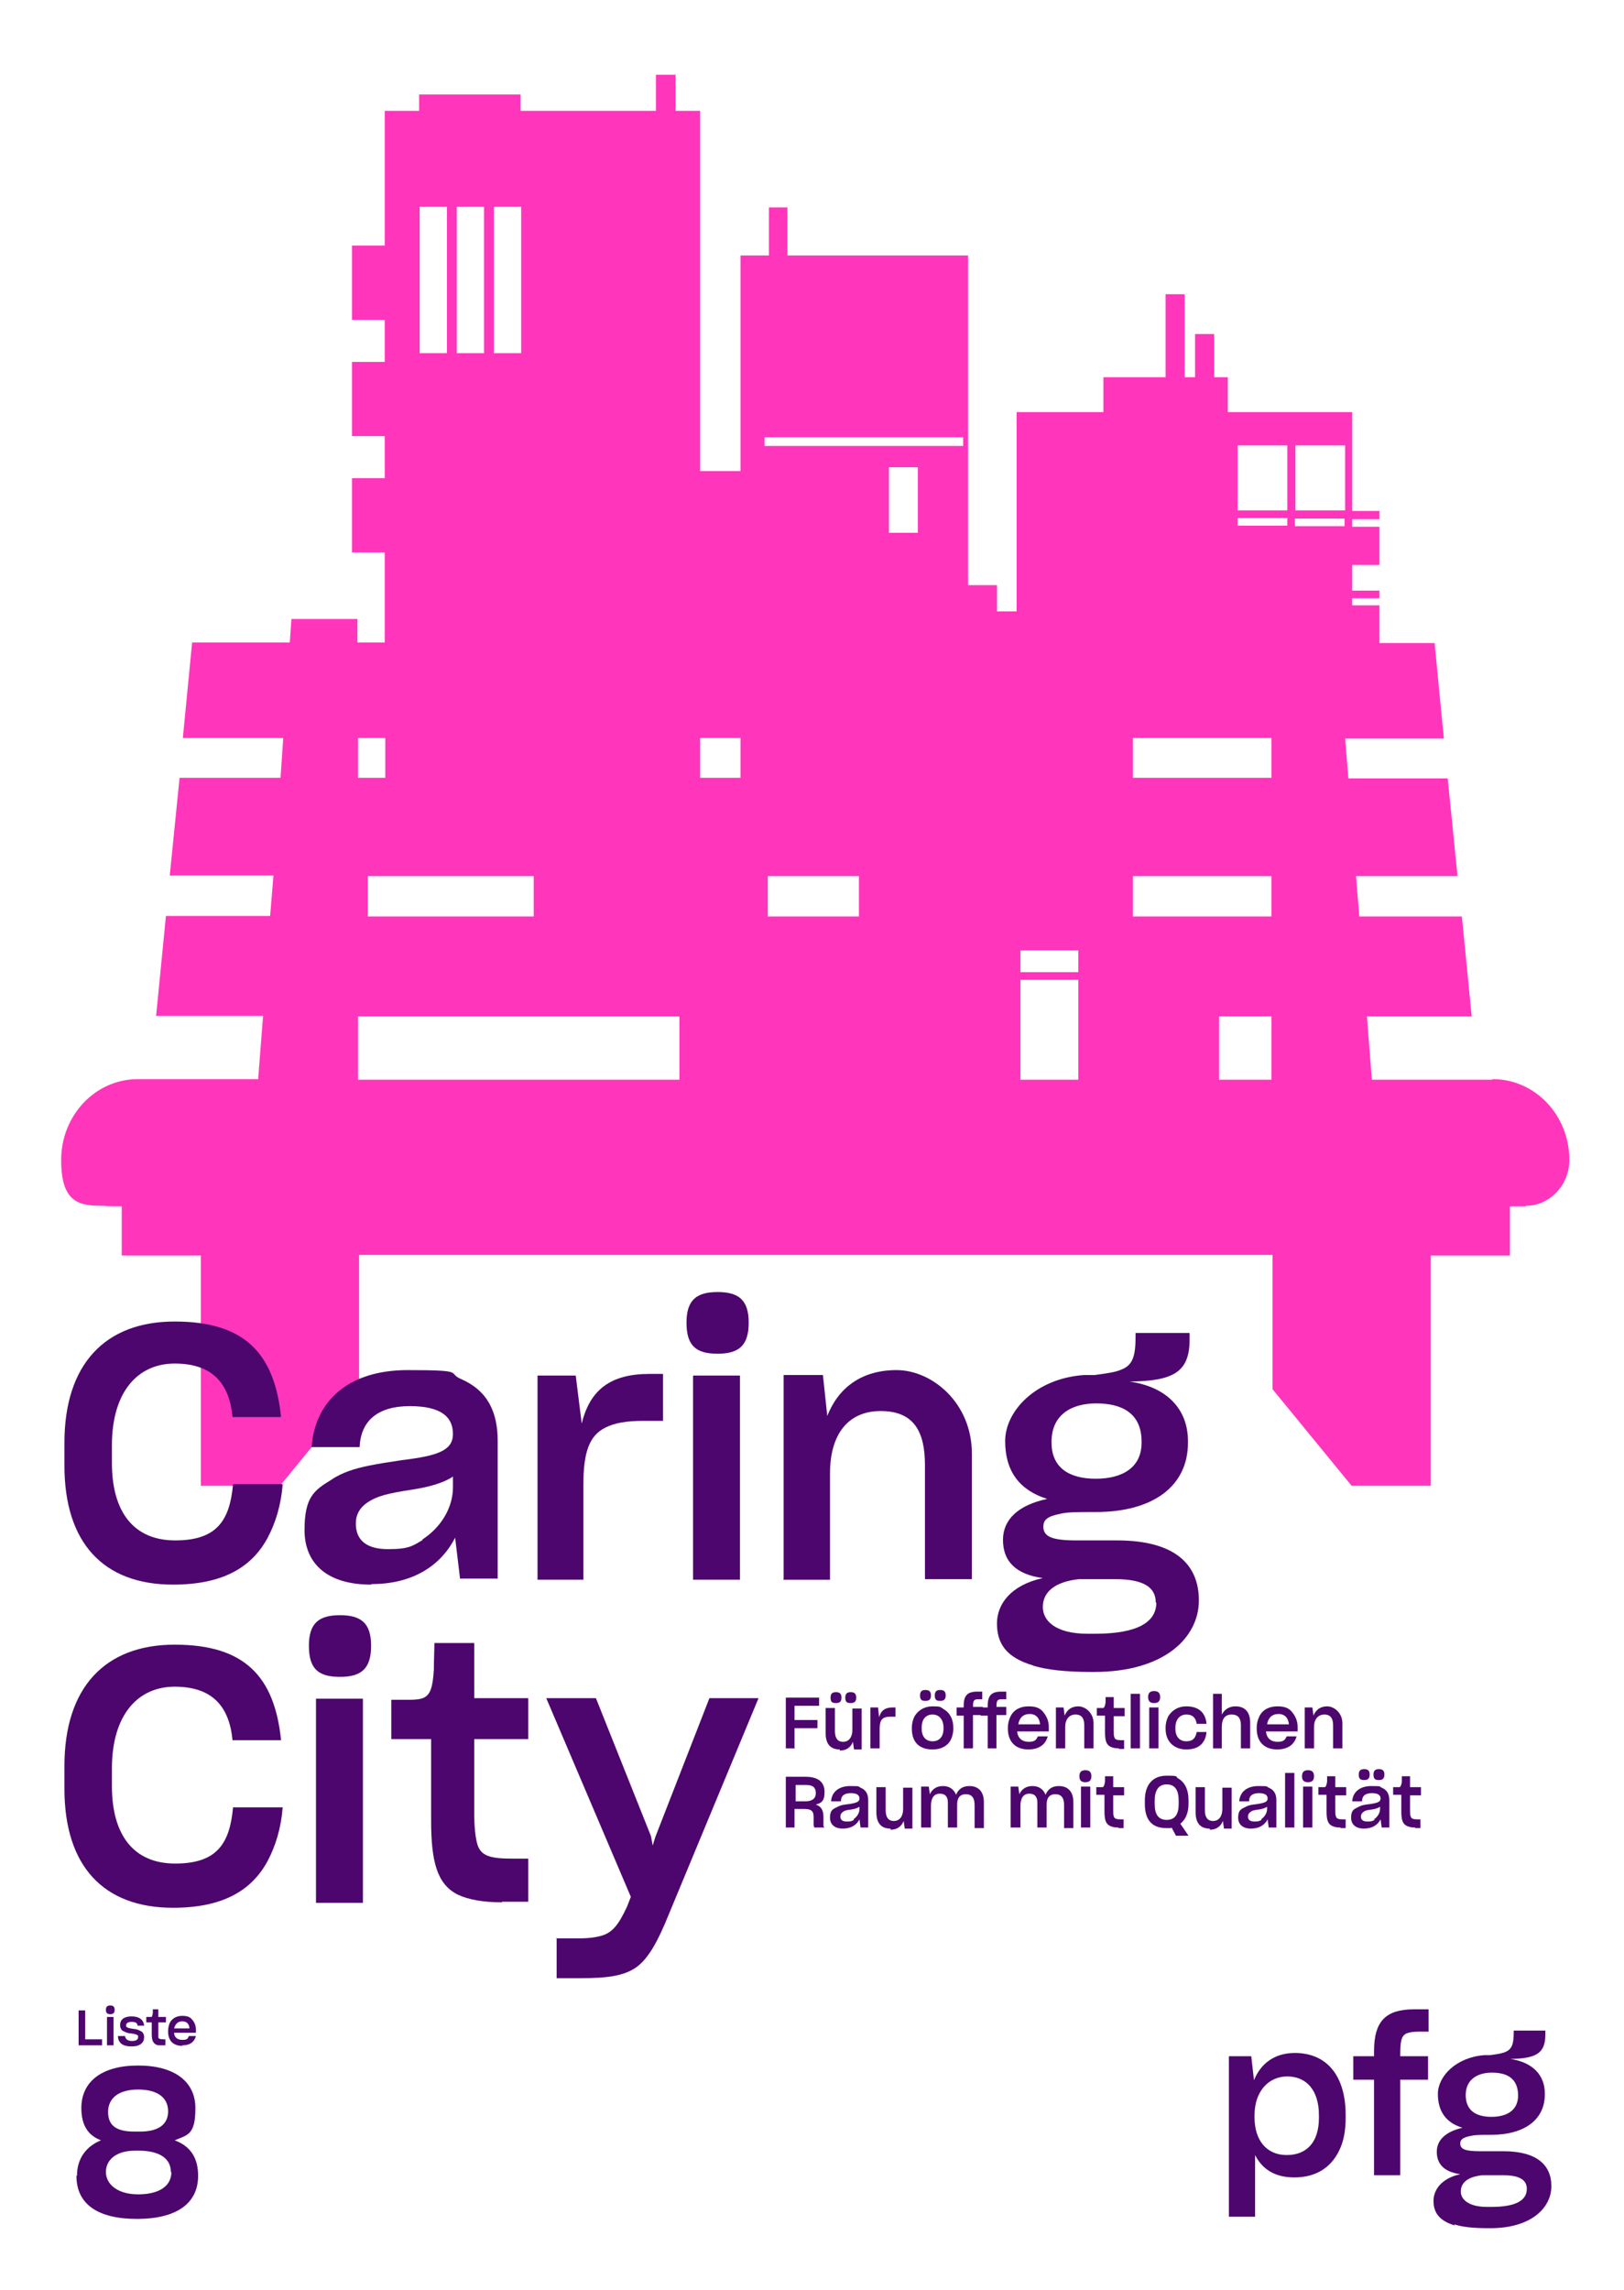 <?xml version="1.0" encoding="UTF-8"?>
<svg xmlns="http://www.w3.org/2000/svg" width="105mm" height="148mm" version="1.1" viewBox="0 0 297.6 419.5">
  <defs>
    <style>
      .cls-1 {
        isolation: isolate;
      }

      .cls-2 {
        fill: #ff36bc;
      }

      .cls-3 {
        fill: #4d066d;
      }
    </style>
  </defs>
  <!-- Generator: Adobe Illustrator 28.6.0, SVG Export Plug-In . SVG Version: 1.2.0 Build 709)  -->
  <g>
    <g id="Ebene_1">
      <g id="sujet">
        <path class="cls-2" d="M273.4,197.8h-22l-.9-11.6h19.2l-1.8-18.3h-18.8l-.6-7.4h18.6l-1.8-17.9h-18.2l-.6-7.3h18.1l-1.7-17.5h-10.1v-6.9h-5v-1.3h5v-1.4h-5v-4.7h5v-7h-5v-1.4h5v-1h0v-.5h-5v-18.1h-22.8v-6.4h-2.5v-7.9h-3.5v7.9h-1.9v-15.2h-3.5v15.2h-11.4v6.4h-15.9v36.5h-3.6v-4.8h-5.3v-60.4h-33.1v-8.8h-3.4v8.8h-5.2v39.5h-7.4V20.3h-4.5v-6.6h-3.6v6.6h-24.8v-3h-18.6v3h-6.3v24.7h-6v13.6h6v7.7h-6v13.6h6v7.7h-6v13.6h6v16.5h-5v-4.3h-12.1l-.3,4.3h-17.9l-1.7,17.5h18.4l-.5,7.3h-18.5l-1.8,17.9h19l-.6,7.4h-19.1l-1.8,18.3h19.6l-.9,11.6h-22.1c-7.7,0-14,6.6-14,14.8s3.6,8.4,8,8.4h0,0c0,.1,3.1.1,3.1.1v9h14.5v42.2h14.5l14.5-17.7v-24.6h167.4v24.6l14.5,17.7h14.5v-42.2h14.5v-9h2.9,0c0-.1,0-.1,0-.1,4.4,0,8-3.8,8-8.4,0-8.2-6.3-14.8-14-14.8ZM140.1,81.7v-1.6h36.4v1.6h-36.4ZM168.2,85.6v12h-5.3v-12h5.3ZM197.6,197.8h-10.6v-18.3h10.6v18.3ZM197.6,175.4v2.7h-10.6v-4h10.6v1.3ZM157.4,167.9h-16.7v-7.4h16.7v7.4ZM128.3,135.2h7.4v7.3h-7.4v-7.3ZM97.8,167.9h-30.4v-7.4h30.4v7.4ZM233,197.8h-9.6v-11.6h9.6v11.6ZM233,167.9h-25.4v-7.4h25.4v7.4ZM233,142.5h-25.4v-7.3h25.4v7.3ZM226.8,94.9h9.1v1.4h-9.1v-1.4ZM246.4,96.4h-9.1v-1.4h9.1v1.4h0ZM237.4,81.6h9.1v11.9h-9.1v-11.9ZM226.8,81.6h9.1v11.9h-9.1v-11.9ZM95.5,59.9v4.8h-5v-26.8h5v22ZM83.7,59.9v-22h5v26.8h-5v-4.8ZM76.9,58.6v-20.7h5v26.8h-5v-6.1ZM65.6,135.2h5v7.3h-5v-7.3ZM65.6,186.2h58.9v11.6h-58.9v-11.6Z"/>
      </g>
      <g id="typo">
        <g>
          <g class="cls-1">
            <g class="cls-1">
              <path class="cls-3" d="M49,281.8c-3,5.5-8.4,8.5-17.3,8.5-12.8,0-19.9-7.7-19.9-21.8v-4.2c0-14.3,7.4-22.2,20.2-22.2s18.3,5.8,19.5,17.5h-8.9c-.6-6.4-3.9-9.8-10.6-9.8s-11.5,5.1-11.5,15v3.2c0,9,4,14.2,11.6,14.2s10-3.6,10.6-10.3h9.1c-.3,3.8-1.3,7.1-2.8,9.9Z"/>
            </g>
            <g class="cls-1">
              <path class="cls-3" d="M68,290.3c-8.1,0-12.2-3.9-12.2-10s1.8-7.3,4.9-9.2c1-.7,2.1-1.2,3.2-1.6,2.2-.8,5-1.3,9.7-2,6.7-.8,9.4-1.8,9.4-4.8s-2-5.1-7.9-5.1-9,2.7-9.2,7.5h-8.8c.6-8.5,6.8-14.1,17.6-14.1s7.2.5,9.7,1.6c4.9,2.1,6.8,6,6.8,11.4v25.2h-6.9l-.9-7.5c-2.5,4.9-7.5,8.5-15.3,8.5ZM77.3,282.1c3.6-2.3,5.7-6,5.7-9.6v-2c-1.6,1.1-4.2,1.9-7.5,2.4-4.6.7-6.4,1.2-8.1,2.3-1.5,1-2.2,2.3-2.2,3.9,0,3.1,2,4.7,5.9,4.7s4.5-.6,6.4-1.7Z"/>
            </g>
            <g class="cls-1">
              <path class="cls-3" d="M98.6,252h6.9l1.1,8.8c1.5-6.2,5.3-9.1,12.4-9.1h2.5v8.6h-3.7c-3,0-5.2.4-6.8,1.2-3.1,1.5-4.1,4.7-4.1,10.6v17.3h-8.4v-37.4Z"/>
            </g>
            <g class="cls-1">
              <path class="cls-3" d="M125.8,242.3c0-4.2,1.9-5.6,5.7-5.6s5.7,1.4,5.7,5.6-1.8,5.7-5.7,5.7-5.7-1.4-5.7-5.7ZM127,252h8.6v37.4h-8.6v-37.4Z"/>
            </g>
            <g class="cls-1">
              <path class="cls-3" d="M143.6,289.3v-37.4h7.2l.8,7.5c2-5.1,6.2-8.4,12.7-8.4s13.8,6,13.8,15.3v23h-8.6v-20.9c0-6.1-2-9.9-8.1-9.9s-9.3,4.4-9.3,11.4v19.5h-8.6Z"/>
            </g>
            <g class="cls-1">
              <path class="cls-3" d="M189.3,305.1c-5.1-1.5-6.6-4.2-6.6-7.7s2.5-7,8.4-8.3c-5.1-.7-7.3-3.2-7.3-7s2.9-6.4,8.1-7.5c-5.1-1.6-7.7-5.1-7.7-10.6s5.6-11.5,14.5-12.1h1.9c2.2-.3,3.8-.5,4.9-1,2.1-.8,2.6-2.5,2.6-6.1v-.6h9.9v1.2c0,6-3,7.6-11,7.7,7,1,10.7,5.2,10.7,10.9v.3c0,7.9-6.3,12.7-16.9,12.7h-.6c-2.6,0-4.5,0-5.8.3-2.6.5-3.2,1.2-3.2,2.4,0,1.8,1.6,2.5,6,2.5h7.5c10.5,0,15,4.3,15,11s-6.2,13.1-19.2,13.1h-.5c-4.7,0-8.3-.4-10.8-1.2ZM211.8,293.6c0-2.6-1.9-4.3-7.4-4.3h-6.7c-4.6.5-6.6,2.5-6.6,5.1h0c0,2.5,2.3,4.9,8.2,4.9h1.4c7.7,0,11.2-2.1,11.2-5.7ZM209.2,264.3v-.2c0-5.2-3.6-7-8.3-7s-8.2,2.2-8.2,7v.2c0,4.4,3,6.6,8.1,6.6s8.4-2.2,8.4-6.6Z"/>
            </g>
            <g class="cls-1">
              <path class="cls-3" d="M49,341c-3,5.5-8.4,8.5-17.3,8.5-12.8,0-19.9-7.7-19.9-21.8v-4.2c0-14.3,7.4-22.2,20.2-22.2s18.3,5.8,19.5,17.5h-8.9c-.6-6.4-3.9-9.8-10.6-9.8s-11.5,5.1-11.5,15v3.2c0,9,4,14.2,11.6,14.2s10-3.6,10.6-10.3h9.1c-.3,3.8-1.3,7.1-2.8,9.9Z"/>
            </g>
            <g class="cls-1">
              <path class="cls-3" d="M56.6,301.5c0-4.2,1.9-5.6,5.7-5.6s5.7,1.4,5.7,5.6-1.8,5.7-5.7,5.7-5.7-1.4-5.7-5.7ZM57.9,311.2h8.6v37.4h-8.6v-37.4Z"/>
            </g>
            <g class="cls-1">
              <path class="cls-3" d="M92,348.5c-3.5,0-6.2-.5-8.1-1.4-3.8-1.9-4.9-6-4.9-13.6v-14.9h-7.3v-7.2h3.3c1.2,0,2.1-.1,2.7-.4,1.2-.6,1.6-2,1.8-5.1,0-1.6.1-3.8.1-4.9h7.3v10.1h9.9v7.5h-9.9v13.5c0,2.5.2,4.3.5,5.5.6,2.5,2.5,2.9,6.7,2.9h2.7v7.9h-4.8Z"/>
            </g>
            <g class="cls-1">
              <path class="cls-3" d="M101.9,355.1h4.4c1.6,0,3-.2,4-.5,2-.6,3.1-2.1,4.6-5.3l.7-1.8-15.5-36.4h9.1l10.1,25.3.3,1.7.5-1.6,9.9-25.4h9l-16.4,39.5c-2.1,5.2-3.8,8.2-6,9.8-2.3,1.6-5.3,2-10.3,2h-4.3v-7.4Z"/>
            </g>
          </g>
          <g class="cls-1">
            <g class="cls-1">
              <path class="cls-3" d="M145.7,320.3h-1.7v-9.3h6.1v1.5h-4.5v2.6h4.2v1.5h-4.2v3.6Z"/>
              <path class="cls-3" d="M153.9,320.5c-1.8,0-2.6-1.1-2.6-3v-4.6h1.7v4.2c0,1.2.4,2,1.5,2s1.7-.9,1.7-2.2v-3.9h1.7v7.5h-1.4l-.2-1.4c-.4,1-1.2,1.6-2.4,1.6ZM152.2,311c0-.7.3-1,1-1s1,.3,1,1-.3,1-1,1-1-.2-1-1ZM154.9,311c0-.7.3-1,1-1s1,.3,1,1-.3,1-1,1-1-.2-1-1Z"/>
              <path class="cls-3" d="M159.5,312.8h1.4l.2,1.8c.3-1.2,1.1-1.8,2.5-1.8h.5v1.7h-.7c-.6,0-1,0-1.4.2-.6.3-.8.9-.8,2.1v3.5h-1.7v-7.5Z"/>
            </g>
            <g class="cls-1">
              <path class="cls-3" d="M167.1,316.7v-.2c0-.8.2-1.5.5-2.1.7-1.1,1.8-1.8,3.3-1.8s1.4.1,2,.5c1.1.6,1.8,1.8,1.8,3.4v.2c0,.8-.2,1.5-.5,2.1-.6,1.1-1.8,1.7-3.3,1.7-2.4,0-3.8-1.3-3.8-3.8ZM168.6,310.6c0-.7.3-1,1-1s1,.3,1,1-.3,1-1,1-1-.2-1-1ZM172.9,316.7v-.2c0-1.5-.8-2.4-2-2.4s-2,.8-2,2.4v.2c0,1.5.8,2.3,2,2.3s2-.8,2-2.3ZM171.3,310.6c0-.7.3-1,1-1s1,.3,1,1-.3,1-1,1-1-.2-1-1Z"/>
            </g>
            <g class="cls-1">
              <path class="cls-3" d="M178.2,320.3h-1.6v-6h-1.3v-1.5h1.3v-.3c0-1.9.7-2.6,2.5-2.6h.9v1.4h-.6c-.3,0-.6,0-.7.1-.3.1-.4.5-.4,1.3h0c0,0,1.8,0,1.8,0v1.5h-1.8v6Z"/>
            </g>
            <g class="cls-1">
              <path class="cls-3" d="M182.6,320.3h-1.6v-6h-1.3v-1.5h1.3v-.3c0-1.9.7-2.6,2.5-2.6h.9v1.4h-.7c-.3,0-.6,0-.7.1-.3.1-.4.5-.4,1.3h0c0,0,1.8,0,1.8,0v1.5h-1.8v6Z"/>
            </g>
            <g class="cls-1">
              <path class="cls-3" d="M188.5,320.5c-2.5,0-3.8-1.5-3.8-3.8v-.2c0-.8.2-1.5.5-2.1.6-1.2,1.8-1.8,3.3-1.8s2.2.4,2.8,1.2.9,1.6.9,2.6v.8h-5.8c.1,1.2.9,1.9,2.1,1.9s1.4-.4,1.7-1h1.8c-.4,1.5-1.6,2.4-3.6,2.4ZM186.5,315.9h4.1c-.1-1.1-.7-1.9-1.9-1.9s-1.9.7-2.1,1.9Z"/>
              <path class="cls-3" d="M193.5,320.3v-7.5h1.4l.2,1.5c.4-1,1.2-1.7,2.5-1.7s2.8,1.2,2.8,3.1v4.6h-1.7v-4.2c0-1.2-.4-2-1.6-2s-1.9.9-1.9,2.3v3.9h-1.7Z"/>
              <path class="cls-3" d="M205.1,320.3c-.7,0-1.2-.1-1.6-.3-.8-.4-1-1.2-1-2.7v-3h-1.5v-1.4h.7c.2,0,.4,0,.5,0,.2-.1.3-.4.4-1,0-.3,0-.8,0-1h1.5v2h2v1.5h-2v2.7c0,.5,0,.9.1,1.1.1.5.5.6,1.3.6h.5v1.6h-1Z"/>
              <path class="cls-3" d="M207.2,310.3h1.7v10h-1.7v-10Z"/>
              <path class="cls-3" d="M210.4,310.9c0-.8.4-1.1,1.1-1.1s1.1.3,1.1,1.1-.4,1.1-1.1,1.1-1.1-.3-1.1-1.1ZM210.6,312.8h1.7v7.5h-1.7v-7.5Z"/>
              <path class="cls-3" d="M213.6,316.7v-.2c0-.8.2-1.5.5-2.1.7-1.1,1.8-1.8,3.3-1.8,2.1,0,3.5,1,3.7,3.2h0s-1.8,0-1.8,0h0c-.2-1.2-.8-1.7-1.9-1.7s-2,.8-2,2.4v.2c0,1.5.8,2.3,2,2.3s1.7-.6,1.9-1.7h0s1.8,0,1.8,0h0c-.2,2.2-1.6,3.2-3.7,3.2s-3.8-1.3-3.8-3.8Z"/>
              <path class="cls-3" d="M222.3,320.3v-10h1.6v3.8c.5-.9,1.3-1.5,2.5-1.5,1.8,0,2.7,1.1,2.7,3v4.7h-1.7v-4.2c0-1.2-.4-2-1.7-2s-1.8.9-1.8,2.3v3.9h-1.6Z"/>
              <path class="cls-3" d="M234.1,320.5c-2.5,0-3.8-1.5-3.8-3.8v-.2c0-.8.2-1.5.5-2.1.6-1.2,1.8-1.8,3.3-1.8s2.2.4,2.8,1.2.9,1.6.9,2.6v.8h-5.8c.1,1.2.9,1.9,2.1,1.9s1.4-.4,1.7-1h1.8c-.4,1.5-1.6,2.4-3.6,2.4ZM232.1,315.9h4.1c-.1-1.1-.7-1.9-1.9-1.9s-1.9.7-2.1,1.9Z"/>
              <path class="cls-3" d="M239.1,320.3v-7.5h1.4l.2,1.5c.4-1,1.2-1.7,2.5-1.7s2.8,1.2,2.8,3.1v4.6h-1.7v-4.2c0-1.2-.4-2-1.6-2s-1.9.9-1.9,2.3v3.9h-1.7Z"/>
            </g>
            <g class="cls-1">
              <path class="cls-3" d="M145.7,334.8h-1.7v-9.3h3.6c2.5,0,3.5,1.1,3.5,2.8s-.6,2-1.6,2.3c.9.3,1.4.9,1.4,2.3v1.4c0,.2,0,.4.2.5h-1.8c-.1,0-.2-.3-.2-.5v-1.4c0-1.1-.4-1.5-1.7-1.5h-1.8v3.4ZM145.7,330h1.9c1.2,0,1.9-.5,1.9-1.5s-.5-1.5-1.8-1.5h-1.9v3Z"/>
              <path class="cls-3" d="M154.5,335c-1.6,0-2.4-.8-2.4-2s.4-1.5,1-1.8c.2-.1.4-.2.6-.3.4-.2,1-.3,1.9-.4,1.3-.2,1.9-.4,1.9-1s-.4-1-1.6-1-1.8.5-1.8,1.5h-1.8c.1-1.7,1.4-2.8,3.5-2.8s1.4.1,1.9.3c1,.4,1.4,1.2,1.4,2.3v5h-1.4l-.2-1.5c-.5,1-1.5,1.7-3.1,1.7ZM156.4,333.3c.7-.5,1.1-1.2,1.1-1.9v-.4c-.3.2-.8.4-1.5.5-.9.1-1.3.2-1.6.5-.3.2-.4.5-.4.8,0,.6.4.9,1.2.9s.9-.1,1.3-.3Z"/>
              <path class="cls-3" d="M163.2,335c-1.8,0-2.6-1.1-2.6-3v-4.6h1.7v4.2c0,1.2.4,2,1.5,2s1.7-.9,1.7-2.2v-3.9h1.7v7.5h-1.4l-.2-1.4c-.4,1-1.2,1.6-2.4,1.6Z"/>
              <path class="cls-3" d="M168.8,334.8v-7.5h1.4l.2,1.4c.4-.9,1.2-1.5,2.4-1.5s2,.6,2.4,1.6c.4-1,1.2-1.6,2.4-1.6,1.8,0,2.7,1.1,2.7,3v4.7h-1.7v-4.2c0-1.2-.4-2-1.6-2s-1.6.8-1.6,1.9v4.2h-1.7v-4.3c0-.4,0-.7-.1-1-.2-.6-.6-.9-1.4-.9-1.1,0-1.6.9-1.6,2.2v4h-1.7Z"/>
            </g>
            <g class="cls-1">
              <path class="cls-3" d="M185.2,334.8v-7.5h1.4l.2,1.4c.4-.9,1.2-1.5,2.4-1.5s2,.6,2.4,1.6c.4-1,1.2-1.6,2.4-1.6,1.8,0,2.7,1.1,2.7,3v4.7h-1.7v-4.2c0-1.2-.4-2-1.6-2s-1.6.8-1.6,1.9v4.2h-1.7v-4.3c0-.4,0-.7-.1-1-.2-.6-.6-.9-1.4-.9-1.1,0-1.6.9-1.6,2.2v4h-1.7Z"/>
              <path class="cls-3" d="M197.8,325.4c0-.8.4-1.1,1.1-1.1s1.1.3,1.1,1.1-.4,1.1-1.1,1.1-1.1-.3-1.1-1.1ZM198.1,327.3h1.7v7.5h-1.7v-7.5Z"/>
              <path class="cls-3" d="M205,334.8c-.7,0-1.2-.1-1.6-.3-.8-.4-1-1.2-1-2.7v-3h-1.5v-1.4h.7c.2,0,.4,0,.5,0,.2-.1.3-.4.4-1,0-.3,0-.8,0-1h1.5v2h2v1.5h-2v2.7c0,.5,0,.9.1,1.1.1.5.5.6,1.3.6h.5v1.6h-1Z"/>
            </g>
            <g class="cls-1">
              <path class="cls-3" d="M214.6,334.9c-.3,0-.6,0-.9,0-2.5,0-3.9-1.4-3.9-4.4v-.7c0-2.9,1.5-4.5,4-4.5s1.5.2,2.1.5c1.2.7,1.9,2,1.9,4v.7c0,1.7-.6,2.9-1.5,3.6l1.5,2.2h-2.3l-.8-1.5ZM216,330.5v-.6c0-2-.7-3-2.2-3s-2.2,1.1-2.2,3v.6c0,1.9.7,2.9,2.2,2.9s2.2-1,2.2-2.9Z"/>
              <path class="cls-3" d="M221.7,335c-1.8,0-2.6-1.1-2.6-3v-4.6h1.7v4.2c0,1.2.4,2,1.5,2s1.7-.9,1.7-2.2v-3.9h1.7v7.5h-1.4l-.2-1.4c-.4,1-1.2,1.6-2.4,1.6Z"/>
              <path class="cls-3" d="M229.3,335c-1.6,0-2.4-.8-2.4-2s.4-1.5,1-1.8c.2-.1.4-.2.6-.3.4-.2,1-.3,1.9-.4,1.3-.2,1.9-.4,1.9-1s-.4-1-1.6-1-1.8.5-1.8,1.5h-1.8c.1-1.7,1.4-2.8,3.5-2.8s1.4.1,1.9.3c1,.4,1.4,1.2,1.4,2.3v5h-1.4l-.2-1.5c-.5,1-1.5,1.7-3.1,1.7ZM231.1,333.3c.7-.5,1.1-1.2,1.1-1.9v-.4c-.3.2-.8.4-1.5.5-.9.1-1.3.2-1.6.5-.3.2-.4.5-.4.8,0,.6.4.9,1.2.9s.9-.1,1.3-.3Z"/>
              <path class="cls-3" d="M235.5,324.8h1.7v10h-1.7v-10Z"/>
              <path class="cls-3" d="M238.6,325.4c0-.8.4-1.1,1.1-1.1s1.1.3,1.1,1.1-.4,1.1-1.1,1.1-1.1-.3-1.1-1.1ZM238.8,327.3h1.7v7.5h-1.7v-7.5Z"/>
              <path class="cls-3" d="M245.7,334.8c-.7,0-1.2-.1-1.6-.3-.8-.4-1-1.2-1-2.7v-3h-1.5v-1.4h.7c.2,0,.4,0,.5,0,.2-.1.3-.4.4-1,0-.3,0-.8,0-1h1.5v2h2v1.5h-2v2.7c0,.5,0,.9.1,1.1.1.5.5.6,1.3.6h.5v1.6h-1Z"/>
              <path class="cls-3" d="M250,335c-1.6,0-2.4-.8-2.4-2s.4-1.5,1-1.8c.2-.1.4-.2.6-.3.4-.2,1-.3,1.9-.4,1.3-.2,1.9-.4,1.9-1s-.4-1-1.6-1-1.8.5-1.8,1.5h-1.8c.1-1.7,1.4-2.8,3.5-2.8s1.4.1,1.9.3c1,.4,1.4,1.2,1.4,2.3v5h-1.4l-.2-1.5c-.5,1-1.5,1.7-3.1,1.7ZM249,325.1c0-.7.3-1,1-1s1,.3,1,1-.3,1-1,1-1-.2-1-1ZM251.8,333.3c.7-.5,1.1-1.2,1.1-1.9v-.4c-.3.2-.8.4-1.5.5-.9.1-1.3.2-1.6.5-.3.2-.4.5-.4.8,0,.6.4.9,1.2.9s.9-.1,1.3-.3ZM251.7,325.1c0-.7.3-1,1-1s1,.3,1,1-.3,1-1,1-1-.2-1-1Z"/>
              <path class="cls-3" d="M259.4,334.8c-.7,0-1.2-.1-1.6-.3-.8-.4-1-1.2-1-2.7v-3h-1.5v-1.4h.7c.2,0,.4,0,.5,0,.2-.1.3-.4.4-1,0-.3,0-.8,0-1h1.5v2h2v1.5h-2v2.7c0,.5,0,.9.1,1.1.1.5.5.6,1.3.6h.5v1.6h-1Z"/>
            </g>
          </g>
          <g class="cls-1">
            <path class="cls-3" d="M230,394.7v11.4h-4.8v-29.4h4.1l.5,4.4c1.2-3,3.7-5,7.5-5,5.7,0,9.3,4,9.3,11.4v.5c0,2.4-.4,4.4-1.2,6-1.6,3.3-4.5,4.9-8.2,4.9s-6-1.6-7.3-4.3ZM241.7,388v-.5c0-4.7-2.4-7.1-5.8-7.1s-6,2.7-6,7.1v.4c0,4.2,2.2,6.9,5.9,6.9s5.9-2.4,5.9-6.8Z"/>
            <path class="cls-3" d="M256.6,398.5h-4.8v-17.5h-3.8v-4.3h3.8v-.9c0-5.6,2.2-7.7,7.4-7.7h2.6v4.1h-1.9c-.9,0-1.6.1-2.1.3-1,.4-1.2,1.5-1.2,3.9v.3h5.1v4.3h-5.1v17.5Z"/>
            <path class="cls-3" d="M266.6,407.7c-3-.9-3.9-2.5-3.9-4.5s1.4-4.1,4.9-4.9c-3-.4-4.3-1.9-4.3-4.1s1.7-3.7,4.7-4.4c-3-.9-4.5-3-4.5-6.2s3.3-6.7,8.5-7.1h1.1c1.3-.2,2.2-.3,2.8-.6,1.2-.5,1.5-1.5,1.5-3.6v-.3h5.8v.7c0,3.5-1.7,4.4-6.4,4.5,4.1.6,6.3,3,6.3,6.3v.2c0,4.6-3.7,7.4-9.9,7.4h-.3c-1.5,0-2.6,0-3.4.2-1.5.3-1.9.7-1.9,1.4,0,1,.9,1.4,3.5,1.4h4.4c6.1,0,8.8,2.5,8.8,6.4s-3.6,7.7-11.2,7.7h-.3c-2.7,0-4.8-.2-6.3-.7ZM279.8,401c0-1.5-1.1-2.5-4.3-2.5h-3.9c-2.7.3-3.9,1.4-3.9,3h0c0,1.4,1.4,2.8,4.8,2.8h.8c4.5,0,6.5-1.2,6.5-3.3ZM278.2,383.9h0c0-3.2-2.1-4.2-4.8-4.2s-4.8,1.3-4.8,4.1h0c0,2.7,1.7,4,4.7,4s4.9-1.3,4.9-3.9Z"/>
          </g>
          <g class="cls-1">
            <path class="cls-3" d="M14.1,398.6c0-3.2,1.7-5.4,4.4-6.5-2.4-.9-3.6-2.8-3.6-5.9,0-4.9,3.8-7.8,10.4-7.8s10.5,2.9,10.5,7.8-1.4,4.9-3.8,5.9c2.7,1,4.3,3,4.3,6.5,0,5.1-4,7.9-11.2,7.9s-11.1-2.7-11.1-7.9ZM31.3,397.9c0-2.5-2.1-3.8-5.5-3.9h-1.1c-3.3,0-5.3,1.6-5.3,3.9s2.2,4.1,5.9,4.1,6.1-1.4,6.1-4.1ZM30.8,386.8c0-2.5-1.9-4-5.5-4s-5.5,1.6-5.5,4.1,1.5,3.6,4.8,3.6h1.1c3.3,0,5.1-1.3,5.1-3.7Z"/>
          </g>
          <g class="cls-1">
            <g class="cls-1">
              <path class="cls-3" d="M14.4,368.3h1.2v5.3h3.1v1.1h-4.3v-6.4Z"/>
            </g>
            <g class="cls-1">
              <path class="cls-3" d="M19.4,368.2c0-.6.3-.8.8-.8s.8.2.8.8-.3.8-.8.8-.8-.2-.8-.8ZM19.6,369.5h1.2v5.2h-1.2v-5.2Z"/>
            </g>
            <g class="cls-1">
              <path class="cls-3" d="M21.6,373h1.3c.1.6.5.9,1.3.9s1.1-.3,1.1-.7,0-.3-.2-.4c-.3-.2-.7-.2-1.2-.3-.5,0-.9-.2-1.3-.4-.4-.2-.6-.6-.6-1.1,0-1,.7-1.6,2.1-1.6s2.2.6,2.3,1.7h-1.2c0-.5-.4-.7-1.1-.7s-1,.3-1,.6,0,.3.2.4c.3.2.7.2,1.2.3.5,0,.9.2,1.3.4s.6.6.6,1.1c0,1-.7,1.7-2.3,1.7s-2.4-.6-2.5-1.8Z"/>
            </g>
            <g class="cls-1">
              <path class="cls-3" d="M29.6,374.7c-.5,0-.9,0-1.1-.2-.5-.3-.7-.8-.7-1.9v-2.1h-1v-1h.5c.2,0,.3,0,.4,0,.2,0,.2-.3.3-.7,0-.2,0-.5,0-.7h1v1.4h1.4v1h-1.4v1.9c0,.3,0,.6,0,.8,0,.3.4.4.9.4h.4v1.1h-.7Z"/>
            </g>
            <g class="cls-1">
              <path class="cls-3" d="M33.4,374.8c-1.7,0-2.6-1-2.6-2.6h0c0-.7.1-1.1.3-1.6.4-.8,1.2-1.3,2.3-1.3s1.5.3,1.9.8c.4.5.6,1.1.6,1.8v.5h-4c0,.8.6,1.3,1.5,1.3s1-.2,1.2-.7h1.3c-.3,1.1-1.1,1.7-2.5,1.7ZM31.9,371.6h2.8c0-.8-.5-1.3-1.3-1.3s-1.3.5-1.5,1.3Z"/>
            </g>
          </g>
        </g>
      </g>
    </g>
  </g>
</svg>